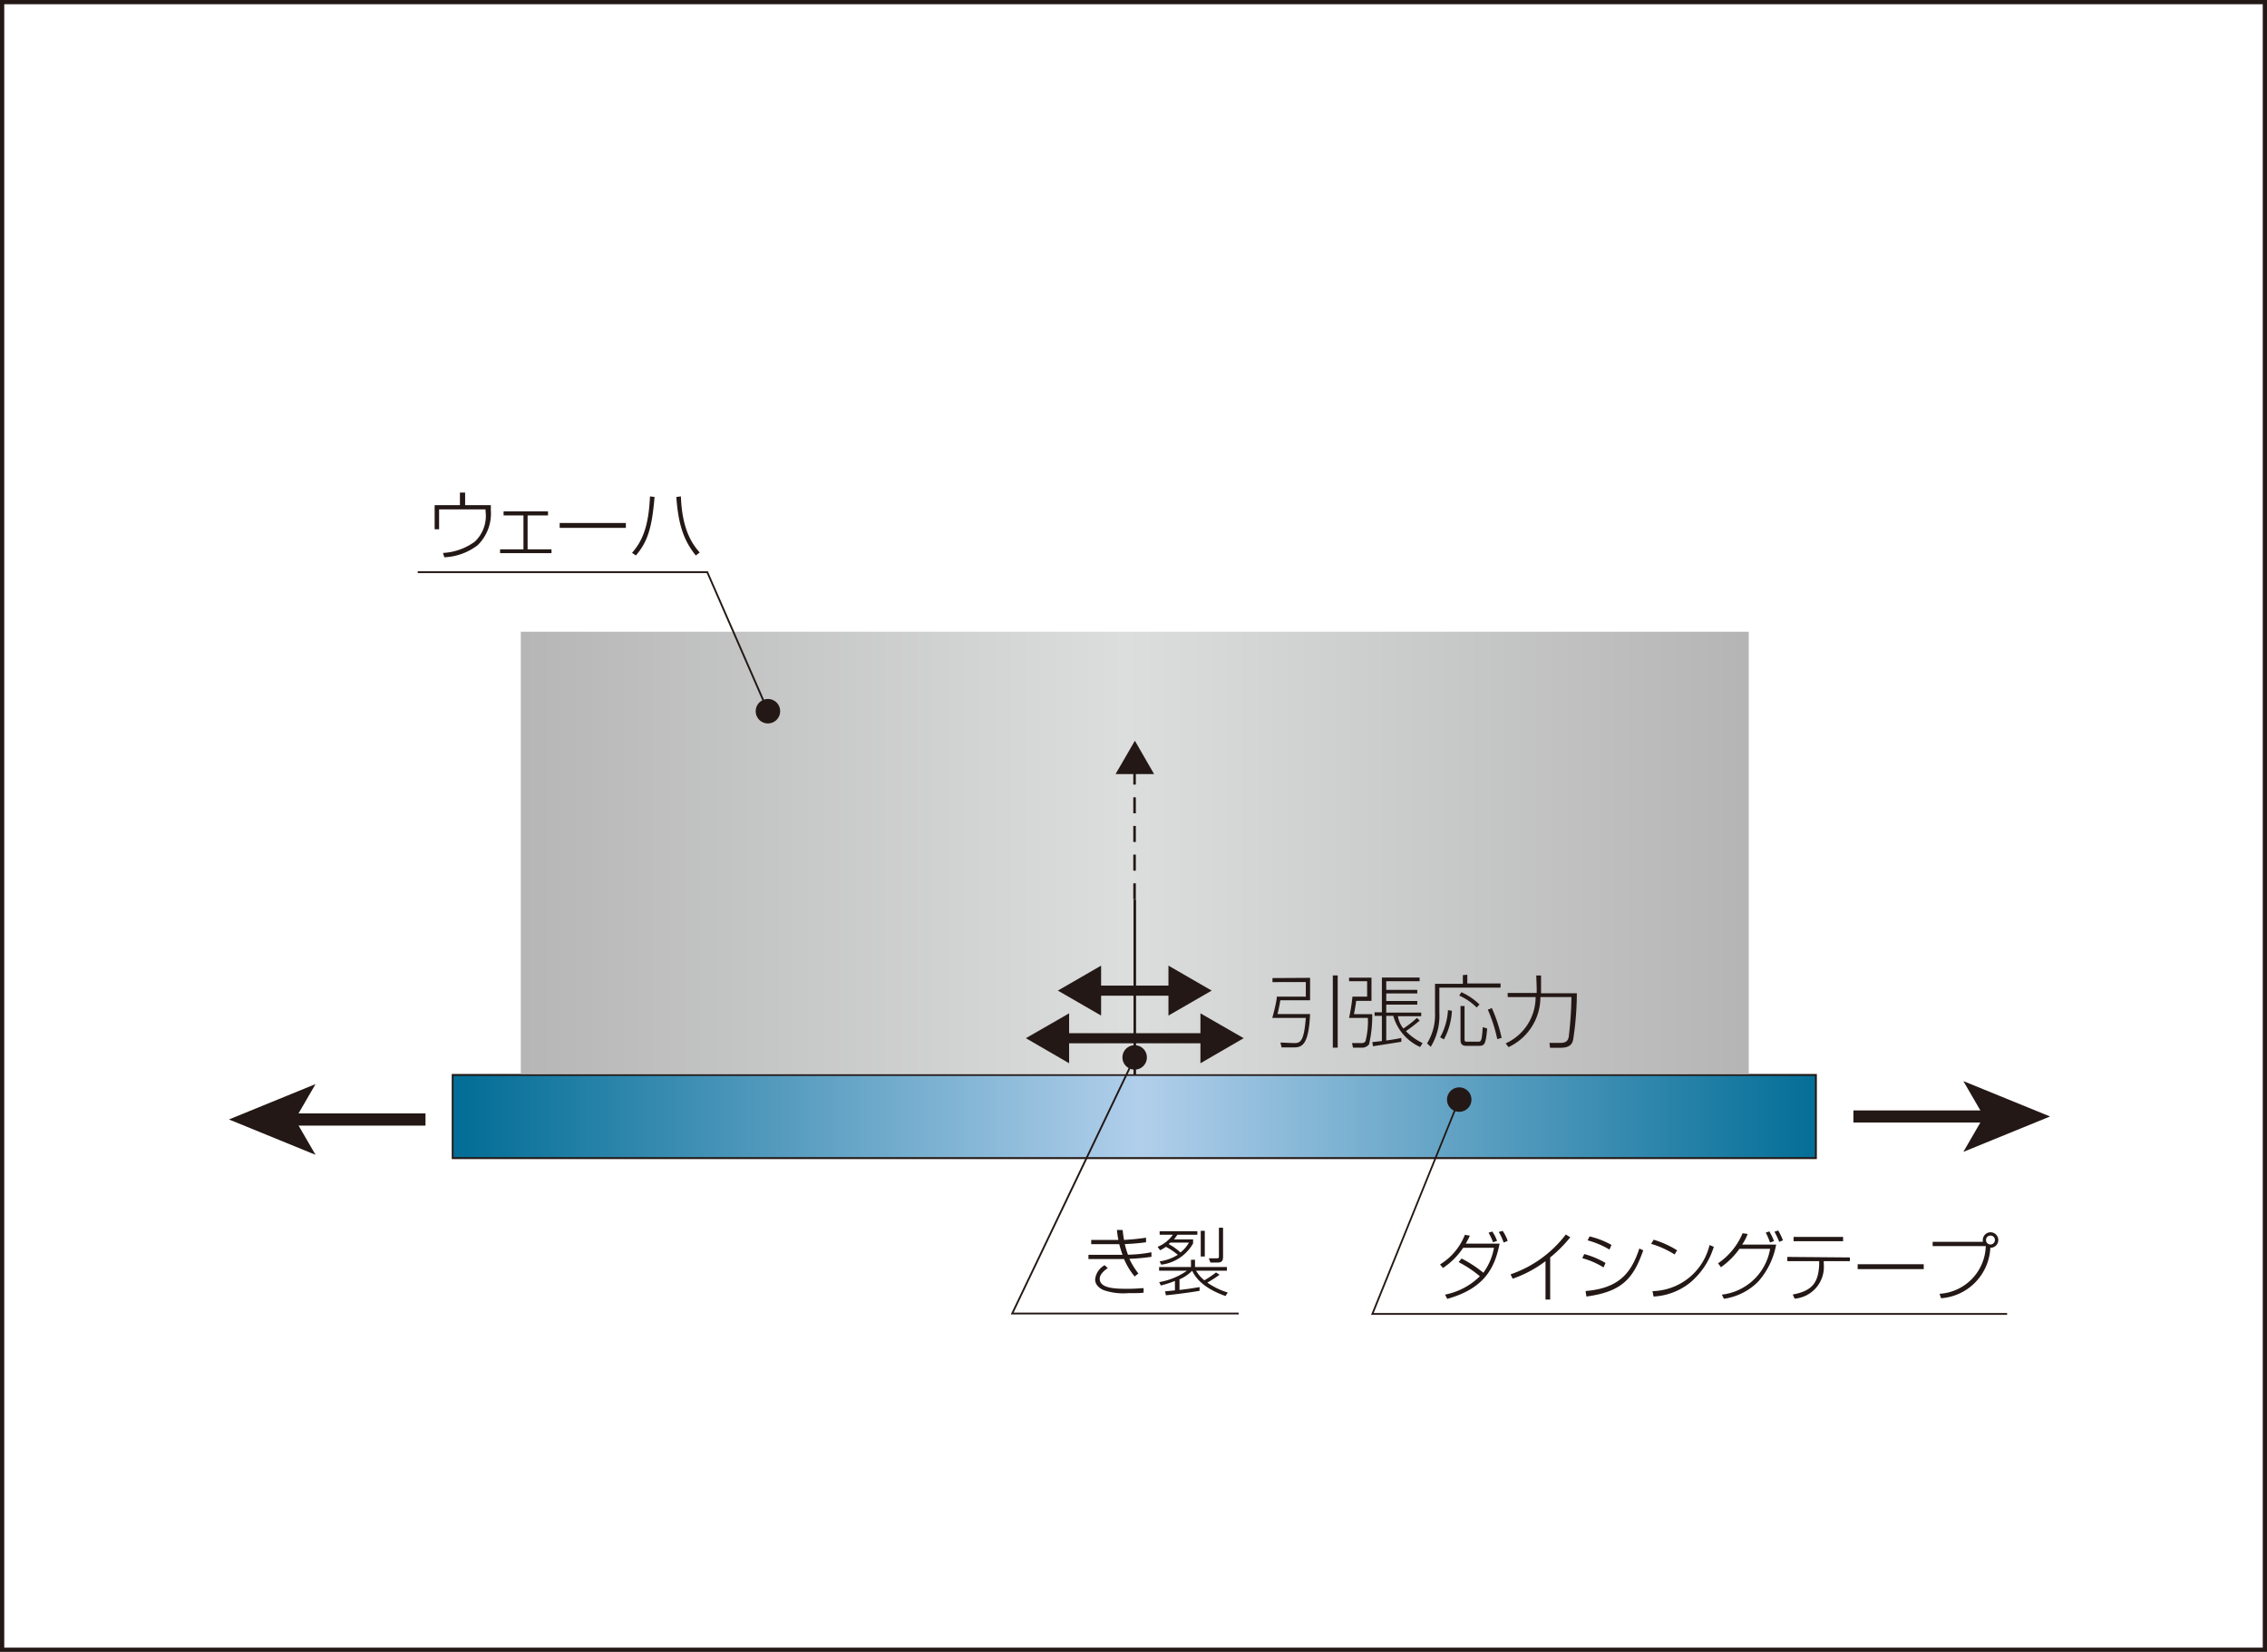 <svg id="レイヤー_1" data-name="レイヤー 1" xmlns="http://www.w3.org/2000/svg" xmlns:xlink="http://www.w3.org/1999/xlink" viewBox="0 0 213.38 155.51"><defs><style>.cls-1{fill:none;}.cls-2{fill:#231815;}.cls-3{clip-path:url(#clip-path);}.cls-4{fill:url(#名称未設定グラデーション_6);}.cls-5{clip-path:url(#clip-path-2);}.cls-6{fill:url(#名称未設定グラデーション_7);}</style><clipPath id="clip-path" transform="translate(-96.09 -243.63)"><polyline class="cls-1" points="138.68 352.66 267.02 352.66 267.02 344.81 138.68 344.81 138.68 352.66"/></clipPath><linearGradient id="名称未設定グラデーション_6" x1="120.23" y1="-122" x2="121.23" y2="-122" gradientTransform="translate(-15424.43 15800.04) scale(128.65)" gradientUnits="userSpaceOnUse"><stop offset="0" stop-color="#006c95"/><stop offset="0.5" stop-color="#b1cfeb"/><stop offset="1" stop-color="#006c95"/></linearGradient><clipPath id="clip-path-2" transform="translate(-96.09 -243.63)"><polyline class="cls-1" points="260.69 303.1 145.1 303.1 145.1 344.73 260.69 344.73 260.69 303.1"/></clipPath><linearGradient id="名称未設定グラデーション_7" x1="119.91" y1="-124.11" x2="120.91" y2="-124.11" gradientTransform="matrix(115.58, 0, 0, -115.58, -13810.89, -14265.37)" gradientUnits="userSpaceOnUse"><stop offset="0" stop-color="#b5b5b6"/><stop offset="0.5" stop-color="#dcdddd"/><stop offset="1" stop-color="#b5b5b6"/></linearGradient></defs><title>名称未設定-1</title><polygon class="cls-2" points="213.18 155.31 213.18 155.5 0 155.5 0 0 213.38 0 213.38 155.5 213.18 155.5 213.18 155.31 212.98 155.31 212.98 0.4 0.4 0.4 0.4 155.1 213.18 155.1 213.18 155.31 212.98 155.31 213.18 155.31"/><g class="cls-3"><rect class="cls-4" x="42.6" y="101.18" width="128.33" height="7.85"/><polygon class="cls-2" points="42.6 101.18 42.6 101.1 171.01 101.1 171.01 109.12 42.52 109.12 42.52 101.1 42.6 101.1 42.6 101.18 42.68 101.18 42.68 108.95 170.85 108.95 170.85 101.26 42.6 101.26 42.6 101.18 42.68 101.18 42.6 101.18"/></g><polygon class="cls-2" points="42.6 109.03 42.6 108.95 170.85 108.95 170.85 101.26 42.68 101.26 42.68 109.03 42.6 109.03 42.6 108.95 42.6 109.03 42.52 109.03 42.52 101.1 171.01 101.1 171.01 109.11 42.52 109.11 42.52 109.03 42.6 109.03"/><g class="cls-5"><rect class="cls-6" x="49.02" y="59.47" width="115.58" height="41.63"/></g><polyline class="cls-2" points="174.45 104.53 187.16 104.53 187.16 105.67 174.45 105.67"/><polygon class="cls-2" points="192.96 105.1 184.8 108.43 186.73 105.1 184.8 101.77 192.96 105.1"/><polyline class="cls-2" points="40.05 105.96 27.34 105.96 27.34 104.81 40.05 104.81"/><polygon class="cls-2" points="21.55 105.38 29.7 102.05 27.77 105.38 29.7 108.71 21.55 105.38"/><polyline class="cls-2" points="106.69 101.18 106.69 84.68 106.93 84.68 106.93 101.18"/><path class="cls-2" d="M203,326.78v1.51h-.24v-1.51Zm0-2.7v1.51h-.24v-1.51Zm0-2.7v1.51h-.24v-1.51Zm0-2.7v1.51h-.24v-1.51Zm0-2.71v1.52h-.24V316Z" transform="translate(-96.09 -243.63)"/><polygon class="cls-2" points="108.63 72.87 106.82 69.73 105 72.87 108.63 72.87"/><polygon class="cls-2" points="100.63 95.39 96.56 97.73 100.63 100.09 100.63 95.39"/><polygon class="cls-2" points="103.64 90.9 99.57 93.25 103.64 95.6 103.64 90.9"/><polyline class="cls-2" points="113.98 98.21 99.63 98.21 99.63 97.26 113.98 97.26"/><polygon class="cls-2" points="112.99 95.39 117.06 97.73 112.99 100.09 112.99 95.39"/><polyline class="cls-2" points="110.97 93.73 102.64 93.73 102.64 92.78 110.97 92.78"/><polygon class="cls-2" points="109.98 90.9 114.05 93.25 109.98 95.6 109.98 90.9"/><path class="cls-2" d="M240.73,336.59c0,.25,0,.43,0,.51H238v.39h2.63a4.79,4.79,0,0,1-2.82,4.36l.27.35a5.19,5.19,0,0,0,3-4.71h2.92a34.84,34.84,0,0,1-.25,3.73c-.06.26-.14.6-.82.58l-1,0,.06.46h1c1,0,1.11-.51,1.17-.75a28.8,28.8,0,0,0,.35-4.38h-3.37c0-.17,0-.34,0-.49l0-1.18h-.45Zm-7.17,1.74v3.17c0,.44.17.58.56.58h1.1c.59,0,.71-.05.85-1.63l-.42-.13c-.08,1.37-.16,1.37-.47,1.37h-1c-.22,0-.24-.06-.24-.25v-3.11Zm3.87,3a14,14,0,0,0-.92-2.8l-.38.14a14.24,14.24,0,0,1,.89,2.78Zm-2.08-3.14a6,6,0,0,0-1.71-1.16l-.2.32a5.5,5.5,0,0,1,1.64,1.12ZM232,341.47a6.25,6.25,0,0,0,.75-2.69l-.37-.06a5.9,5.9,0,0,1-.74,2.56Zm1.78-6.05v.82h-2.62V339a5.06,5.06,0,0,1-.75,2.85l.35.32a5.6,5.6,0,0,0,.81-3.18v-2.39h5.76v-.39h-3.13v-.82Zm-8.6.24h-2.11V336h1.7v1.45h-1.38a17.25,17.25,0,0,1-.32,2h1.77a7.35,7.35,0,0,1-.23,2.21.43.43,0,0,1-.38.16h-.88l.09.43h.78a.84.84,0,0,0,.73-.31,11.57,11.57,0,0,0,.3-2.84h-1.72c.07-.31.18-1,.21-1.25h1.44Zm4.28,3.79a10,10,0,0,1-1.28,1,2.46,2.46,0,0,1-.51-1.16h2.19v-.34h-3.29v-.75h2.92v-.34h-2.92v-.71h2.92v-.34h-2.92V336h3.14v-.35h-3.55v3.27h-.69v.34h.69v2.37l-.9.1.06.39,2.67-.42v-.36c-.42.09-.79.15-1.42.24v-2.32h.66a4.59,4.59,0,0,0,2.53,2.93l.23-.37a5.48,5.48,0,0,1-1.57-1.12,15.94,15.94,0,0,0,1.3-1Zm-7.92-4v6.8H222v-6.8Zm-5.68.25v.38H219v1.37h-2.73c0,.38-.31,1.62-.43,2H219c-.18,2.35-.56,2.39-1.21,2.37l-1.18-.05.11.46h1c.82,0,1.54,0,1.68-3.14h-3.07c.13-.45.27-1.28.27-1.3h2.8v-2.11Z" transform="translate(-96.09 -243.63)"/><path class="cls-2" d="M169.52,310.57a1.15,1.15,0,1,1-1.14-1.14,1.14,1.14,0,0,1,1.14,1.14" transform="translate(-96.09 -243.63)"/><path class="cls-2" d="M159.75,290.41c.19,2.66.71,4.11,1.83,5.51l.37-.28c-.59-.67-1.66-2-1.77-5.28Zm-3.81,5.51c1.13-1.31,1.52-2.65,1.76-5.51l-.43-.05c-.13,2.92-.76,4.25-1.69,5.31Zm-7.17-3.06v.46H155v-.46Zm-5.28-1.09v.38h1.87v3.19h-2.2v.36H148v-.36h-2.25v-3.19h1.92v-.38ZM139.38,290v1.18H137v2.27h.42v-1.87h4.37v.16a3.34,3.34,0,0,1-1,2.87,5.57,5.57,0,0,1-3,1.07l.12.41a5.57,5.57,0,0,0,3.13-1.13,4.16,4.16,0,0,0,1.25-3.29v-.49h-2.42V290Z" transform="translate(-96.09 -243.63)"/><polygon class="cls-2" points="72.21 66.98 66.52 53.95 39.32 53.95 39.32 53.78 66.63 53.78 72.37 66.91 72.21 66.98 72.21 66.98"/><path class="cls-2" d="M232.29,347.14a1.15,1.15,0,1,1,1.14,1.15,1.14,1.14,0,0,1-1.14-1.15" transform="translate(-96.09 -243.63)"/><path class="cls-2" d="M283.44,359.94a.41.41,0,0,1,.42.42.42.42,0,1,1-.42-.42Zm-4.65,5.9a5,5,0,0,0,4.64-4.75.73.73,0,1,0-.71-.72l0,.16H278v.4H283a4.63,4.63,0,0,1-4.35,4.49Zm-7.85-3.2v.46h6.22v-.46Zm-6.62-.69v.4h3v.31c-.07,1.59-.55,2.48-2.49,2.83l.18.39a3,3,0,0,0,2.74-3.27v-.26h2.46V362Zm.59-1.88v.4h4.66v-.4Zm-1,.32a5.79,5.79,0,0,0-.45-.93l-.35.12a8.19,8.19,0,0,1,.45.95Zm-.84.07a6.18,6.18,0,0,0-.44-.91l-.34.11a6.14,6.14,0,0,1,.4.93Zm-5,2.46a7.12,7.12,0,0,0,1.74-1.73h2.89a5.21,5.21,0,0,1-4.54,4.31l.19.39a5.63,5.63,0,0,0,3.27-1.66,7.22,7.22,0,0,0,1.65-3.44h-3.2a5.06,5.06,0,0,0,.52-1l-.48-.07a6.36,6.36,0,0,1-2.31,2.83Zm-6.34,2.76a6,6,0,0,0,3.42-1.29A7.09,7.09,0,0,0,257.4,361l-.4-.17a5.64,5.64,0,0,1-5.37,4.34Zm2.22-4.35a9.11,9.11,0,0,0-2.21-1l-.24.39a8.64,8.64,0,0,1,2.21,1Zm-8.54,4.35c3.39-.46,4.42-1.72,5.35-4.35l-.37-.17c-.75,2.3-1.92,3.75-5.06,4Zm1.8-3.16a8.09,8.09,0,0,0-2-.84l-.19.39a7.37,7.37,0,0,1,2,.87Zm.56-1.7a8,8,0,0,0-2.06-.8l-.19.37a8,8,0,0,1,2.06.87ZM242,362a12.64,12.64,0,0,0,1.89-1.9l-.42-.26a11,11,0,0,1-5.2,3.75l.2.41a11.09,11.09,0,0,0,3.09-1.65v3.61H242Zm-4-1.56a4,4,0,0,0-.47-.94l-.37.1a5.28,5.28,0,0,1,.46,1Zm-1,0a3.57,3.57,0,0,0-.45-.88l-.35.11a5.85,5.85,0,0,1,.42.9Zm-3.62,2a10.59,10.59,0,0,1,2,1.33,6.41,6.41,0,0,1-3.28,1.73l.21.4c3.58-1,4.49-3,4.93-5.2h-3.19a6.93,6.93,0,0,0,.39-.75l-.47-.08a5.72,5.72,0,0,1-2.34,2.79l.28.33a6.76,6.76,0,0,0,1.9-1.9h2.9a5.71,5.71,0,0,1-1,2.35,11.54,11.54,0,0,0-2.05-1.34Z" transform="translate(-96.09 -243.63)"/><polygon class="cls-2" points="137.42 103.54 129.3 123.6 188.92 123.6 188.92 123.77 129.05 123.77 137.27 103.48 137.42 103.54 137.42 103.54"/><path class="cls-2" d="M201.74,343.18a1.15,1.15,0,1,1,1.15,1.14,1.15,1.15,0,0,1-1.15-1.14" transform="translate(-96.09 -243.63)"/><path class="cls-2" d="M205.35,364.64a9.38,9.38,0,0,0,1.33-.43v.89l-.93.09.08.37c.91-.08,2.46-.29,3.17-.42l0-.35c-.77.13-1.12.18-1.89.27v-1a3.59,3.59,0,0,0,1.19-.81c.21.42.8,1.56,3.14,2.38l.21-.33a6.83,6.83,0,0,1-1.92-.93,12.23,12.23,0,0,0,1.15-.74l-.33-.22a8.84,8.84,0,0,1-1.1.74,3.29,3.29,0,0,1-.78-.9h2.9v-.35h-3v-.68h-.38v.68h-3v.35h2.62a6.4,6.4,0,0,1-2.61,1.07Zm5.47-5.44v2.67c0,.13,0,.21-.18.21h-.77l.15.4h.64c.42,0,.55-.14.55-.56V359.2Zm-1.71.29v2.42h.38v-2.42ZM208,360.6a3.09,3.09,0,0,1-.8.93,5.39,5.39,0,0,0-1.11-.79l.15-.14Zm-2.61,2.08a4,4,0,0,0,3-2v-.38h-1.8a4.34,4.34,0,0,0,.32-.44h1.88v-.33h-3.55v.33h1.25a3.28,3.28,0,0,1-1.44,1.14l.23.32a3.21,3.21,0,0,0,.55-.32,6.42,6.42,0,0,1,1.12.75,4.39,4.39,0,0,1-1.71.62Zm-5.33.05a1.73,1.73,0,0,0-.89,1.35c0,.61.61.92.81,1a5.68,5.68,0,0,0,2.3.28c.85,0,1.18,0,1.45-.05v-.42c-.28,0-.65.06-1.46.06-1.11,0-2.67,0-2.67-.95,0-.4.41-.76.76-1Zm1.16-3.32a8,8,0,0,0,.14.94s-.53,0-1.07,0h-1.49v.4h1.53c.21,0,.57,0,1.11,0a8.88,8.88,0,0,0,.31,1c-.51,0-1,0-1.29,0l-1.92,0v.4l1.93,0c.5,0,.7,0,1.42,0a6.31,6.31,0,0,0,1,1.64l.35-.28a7.19,7.19,0,0,1-.85-1.38,20.09,20.09,0,0,0,2.08-.19l0-.43a12.55,12.55,0,0,1-2.21.23,7.73,7.73,0,0,1-.3-1,18.72,18.72,0,0,0,2-.17l0-.43c-.91.14-1.7.19-2.07.21-.08-.41-.1-.68-.13-.93Z" transform="translate(-96.09 -243.63)"/><polygon class="cls-2" points="106.88 99.58 95.41 123.56 116.59 123.56 116.59 123.73 95.14 123.73 106.72 99.51 106.88 99.58 106.88 99.58"/></svg>